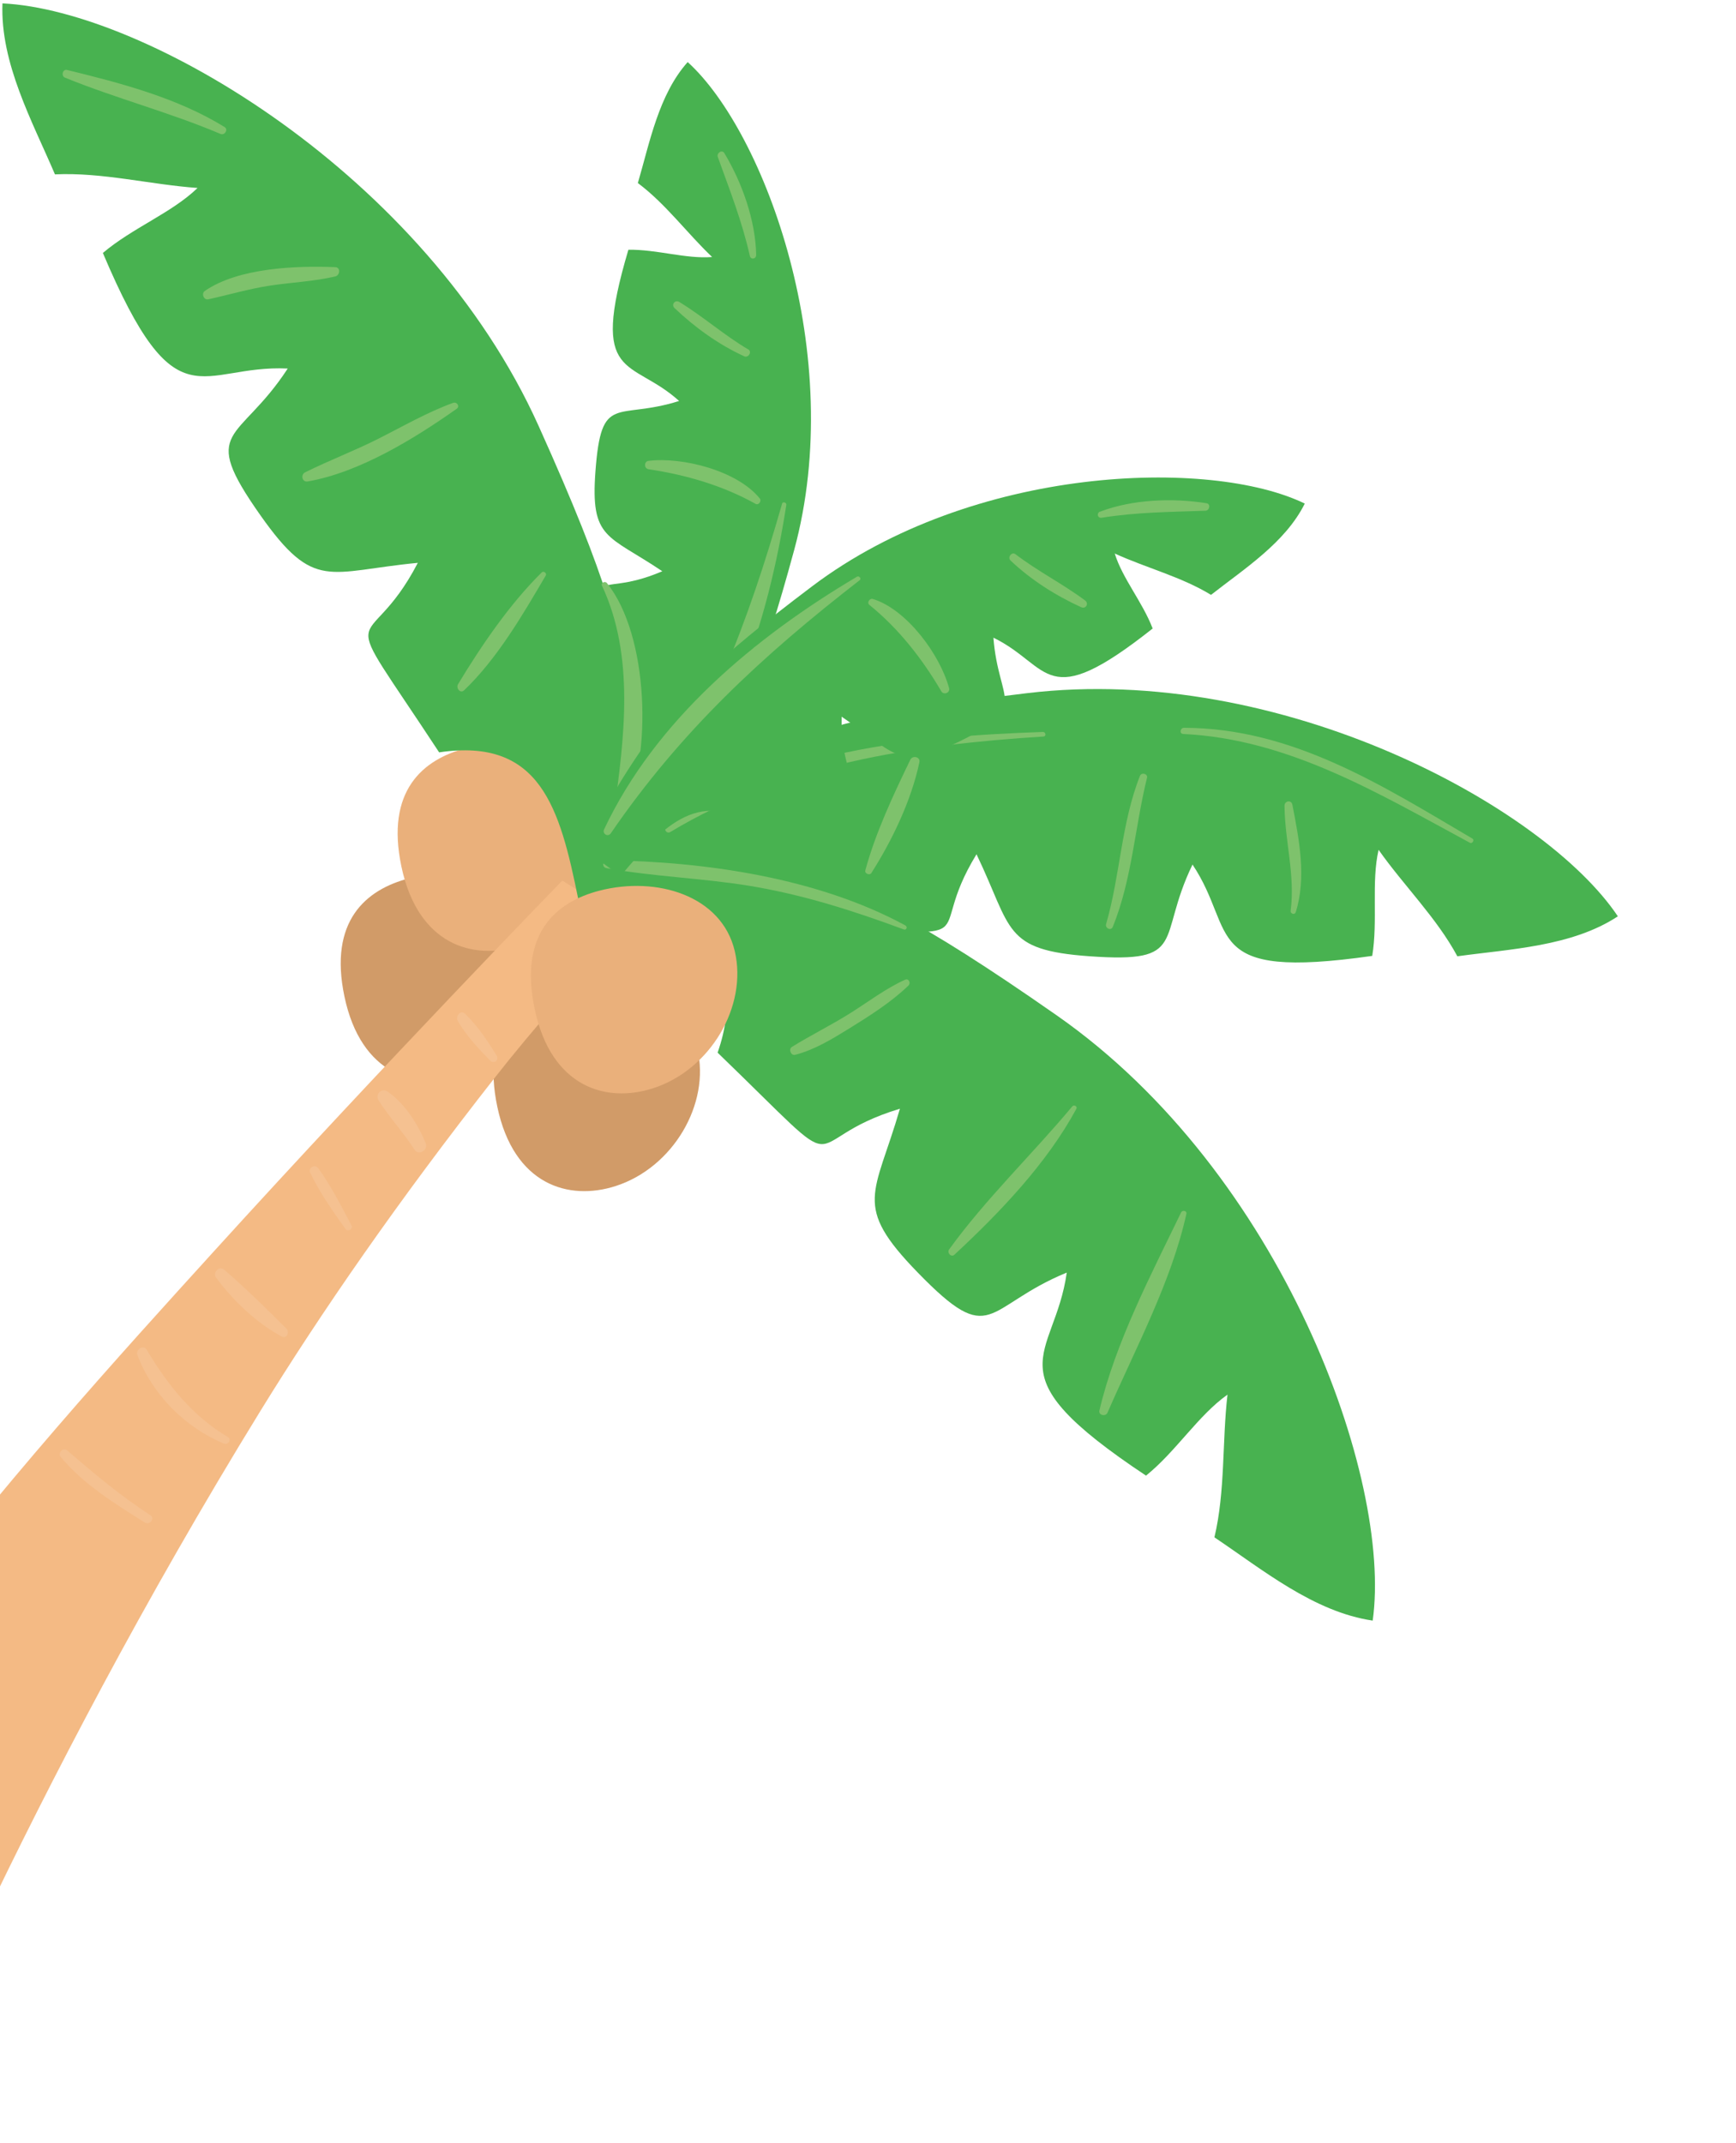 <svg width="508" height="627" viewBox="0 0 508 627" fill="none" xmlns="http://www.w3.org/2000/svg">
<g clip-path="url(#clip0_826_22402)">
<path d="M159.338 274.633C163.188 290.837 152.174 309.434 135.45 314.822C121.667 319.269 105.61 314.499 100.795 291.612C96.151 269.54 107.009 260.284 119.767 256.997C136.501 252.685 155.488 258.428 159.338 274.633Z" fill="#D19B68"/>
<path d="M204.064 306.859C207.914 323.063 196.901 341.66 180.177 347.049C166.394 351.495 150.336 346.725 145.522 323.839C140.878 301.766 151.736 292.51 164.493 289.224C181.228 284.911 200.214 290.655 204.064 306.859Z" fill="#D19B68"/>
<path d="M175.998 236.547C179.848 252.751 168.834 271.348 152.11 276.737C138.327 281.183 122.27 276.413 117.455 253.527C112.811 231.454 123.67 222.198 136.427 218.912C153.161 214.599 172.148 220.343 175.998 236.547Z" fill="#EAB07B"/>
<path d="M164.543 257.67C164.543 257.67 184.81 269.447 180.145 274.457C168.263 287.225 155.632 301.545 144.978 315.112C116.453 351.468 93.978 383.989 76.189 412.89C7.641 524.294 -33.571 624.867 -41.053 643.935C-46.716 658.345 -56.125 640.028 -105.191 616.23C-87.452 530.704 9.998 424.089 62.32 366.456C112.674 311.003 164.543 257.67 164.543 257.67Z" fill="#F4BA84"/>
<path d="M235.196 255.495C254.378 262.803 267.2 267.767 309.267 297.14C375.372 343.31 407.467 432.831 401.69 474.213C384.392 471.674 369.326 459.194 355.371 449.849C358.58 436.34 357.599 421.937 359.196 408.093C350.598 414.183 344.179 424.676 335.359 431.793C289.233 401.153 308.57 397.943 312.164 372.376C287.809 382.409 290.564 395.008 268.49 372.296C249.343 352.579 255.991 349.788 263.341 324.429C231.499 334.033 251.26 347.867 209.993 308.024C219.824 279.73 200.547 270.31 175.405 260.076C176.094 257.62 179.748 246.78 180.543 244.314C184.687 241.893 218.446 249.096 235.22 255.482L235.196 255.495Z" fill="#48B250"/>
<path d="M184.809 205.146C181.196 184.948 178.692 171.433 157.609 124.63C124.494 51.105 42.469 2.971 0.722 0.988C0.028 18.462 9.489 35.57 16.08 51.021C29.951 50.376 43.931 54.013 57.811 55.001C50.23 62.321 38.742 66.686 30.104 74.023C51.67 125.034 58.398 106.628 84.2 107.836C69.827 129.891 57.947 124.877 76.189 150.762C92.022 173.229 95.998 167.209 122.266 164.697C106.937 194.205 97.008 172.213 128.503 220.15C158.138 215.749 163.813 236.436 169.2 263.021C171.74 262.806 183.088 261.205 185.631 260.908C188.791 257.287 187.967 222.775 184.795 205.121L184.809 205.146Z" fill="#48B250"/>
<path d="M223.908 219.673C241.639 212.912 253.531 208.44 300.653 202.818C374.684 193.987 451.947 236.003 473.429 268.133C459.918 277.014 441.849 277.691 426.463 279.826C420.372 268.526 410.828 259.192 403.411 248.674C401.233 258.157 403.247 269.36 401.554 279.709C350.856 286.95 362.231 272.834 348.962 252.985C338.326 274.893 347.981 281.908 318.77 279.811C293.417 277.995 296.303 271.961 285.755 249.97C269.692 276.187 291.845 273.566 238.843 271.479C228.202 245.912 209.111 251.278 185.466 259.686C184.445 257.567 180.282 247.83 179.297 245.66C180.653 241.442 208.379 225.622 223.897 219.71L223.908 219.673Z" fill="#48B250"/>
<path d="M210.341 219.066C217.675 205.978 222.56 197.176 232.398 160.942C247.869 104.017 223.892 38.696 201.234 18.163C192.726 27.704 190.111 41.781 186.65 53.565C194.791 59.635 200.998 68.184 208.381 75.205C200.711 75.814 192.176 72.948 183.883 73.084C172.341 111.928 184.716 104.649 198.731 117.333C180.362 123.12 175.976 114.761 174.246 137.869C172.742 157.929 177.784 156.374 193.808 167.158C171.433 176.706 176.041 159.672 171.545 201.393C190.332 212.668 183.927 227.002 174.612 244.535C176.155 245.591 183.294 249.961 184.892 250.972C188.364 250.394 203.928 230.509 210.36 219.072L210.341 219.066Z" fill="#48B250"/>
<path d="M214.998 278.254C218.848 294.458 207.834 313.055 191.11 318.444C177.327 322.89 161.27 318.12 156.455 295.234C151.811 273.161 162.67 263.905 175.427 260.619C192.161 256.306 211.148 262.05 214.998 278.254Z" fill="#EAB07B"/>
<g style="mix-blend-mode:multiply">
<path d="M43.984 443.366C35.198 437.662 27.564 431.206 19.656 424.421C18.491 423.414 16.783 425.135 17.754 426.311C24.272 434.23 33.738 440.075 42.34 445.498C43.797 446.426 45.474 444.325 44.003 443.372L43.984 443.366Z" fill="#F5C191"/>
</g>
<g style="mix-blend-mode:multiply">
<path d="M66.72 420.517C56.376 414.432 48.949 405.128 42.919 394.94C41.971 393.338 39.608 394.905 40.205 396.506C44.617 408.112 54.15 417.69 65.57 422.444C66.711 422.907 67.843 421.181 66.701 420.511L66.72 420.517Z" fill="#F5C191"/>
</g>
<g style="mix-blend-mode:multiply">
<path d="M83.824 388.793C77.936 382.918 71.908 376.96 65.597 371.536C64.135 370.277 62.108 372.377 63.233 373.867C68.331 380.663 74.931 387.059 82.46 391.091C83.938 391.881 84.794 389.762 83.829 388.774L83.824 388.793Z" fill="#F5C191"/>
</g>
<g style="mix-blend-mode:multiply">
<path d="M102.849 358.57C99.84 352.869 96.88 346.997 93.085 341.785C92.194 340.55 90.092 341.721 90.765 343.138C93.548 348.978 97.354 354.358 101.094 359.616C101.763 360.558 103.417 359.646 102.863 358.594L102.849 358.57Z" fill="#F5C191"/>
</g>
<g style="mix-blend-mode:multiply">
<path d="M124.575 334.552C122.359 329.025 118.407 322.817 113.433 319.421C111.647 318.209 109.642 320.234 110.803 322.023C114.002 327.017 118.096 331.431 121.314 336.431C122.514 338.293 125.359 336.498 124.581 334.533L124.575 334.552Z" fill="#F5C191"/>
</g>
<g style="mix-blend-mode:multiply">
<path d="M145.336 308.909C142.658 304.523 139.801 300.25 136.103 296.655C134.759 295.348 133.188 297.439 133.97 298.765C136.497 303.106 139.941 306.79 143.444 310.348C144.525 311.432 146.143 310.221 145.336 308.909Z" fill="#F5C191"/>
</g>
<path d="M264.99 270.826C239.413 256.914 206.604 252.14 177.799 251.732C176.341 251.711 175.982 253.751 177.487 254.033C191.249 256.532 205.304 256.932 219.12 259.18C234.823 261.74 249.615 266.465 264.483 271.975C265.243 272.263 265.659 271.211 264.965 270.839L264.99 270.826Z" fill="#7EC26C"/>
<path d="M176.18 171.431C185.834 192.124 182.662 216.062 179.662 237.823C179.435 239.488 181.717 240.001 182.427 238.583C190.965 221.375 189.902 185.864 177.598 170.614C177.024 169.907 175.757 170.562 176.174 171.45L176.18 171.431Z" fill="#7EC26C"/>
<path d="M305.155 214.182C267.884 215.467 226.185 219.502 195.033 242.061C194.086 242.749 195.162 244.059 196.119 243.477C229.068 223.618 267.513 217.895 305.356 215.52C306.237 215.473 306.03 214.153 305.174 214.187L305.155 214.182Z" fill="#7EC26C"/>
<path d="M228.858 147.388C218.961 182.015 207.334 212.395 187.221 242.523C186.404 243.746 188.034 244.993 189.012 243.922C213.088 218.025 224.806 182.06 230.096 147.735C230.204 147.024 229.053 146.662 228.839 147.382L228.858 147.388Z" fill="#7EC26C"/>
<path d="M345.616 354.792C336.74 373.137 326.402 392.862 321.713 412.739C321.384 414.127 323.546 414.625 324.081 413.381C332.194 394.686 342.764 375.153 347.168 355.192C347.382 354.265 346.002 353.979 345.622 354.773L345.616 354.792Z" fill="#7EC26C"/>
<path d="M313.786 323.736C302.059 337.788 288.458 350.789 277.745 365.596C277.045 366.564 278.32 368.036 279.285 367.147C292.528 354.866 306.351 340.425 314.979 324.441C315.356 323.728 314.267 323.157 313.786 323.736Z" fill="#7EC26C"/>
<path d="M264.862 286.673C259.258 289.217 254.221 293.043 249.036 296.33C243.396 299.895 237.386 302.834 231.72 306.35C230.653 307.023 231.456 308.974 232.684 308.658C238.43 307.167 243.606 303.98 248.61 300.887C254.552 297.206 260.805 293.245 265.838 288.386C266.59 287.661 265.954 286.192 264.856 286.692L264.862 286.673Z" fill="#7EC26C"/>
<path d="M158.534 167.488C149.14 176.745 140.861 188.913 134.043 200.194C133.36 201.312 134.67 203.083 135.823 201.982C145.463 192.797 153.008 179.834 159.709 168.394C160.088 167.743 159.066 166.945 158.534 167.488Z" fill="#7EC26C"/>
<path d="M132.655 117.858C125.092 120.604 118.068 124.665 110.903 128.293C103.813 131.88 96.377 134.685 89.285 138.21C87.93 138.881 88.368 141.156 90.017 140.883C105.156 138.262 121.212 128.384 133.663 119.602C134.63 118.919 133.707 117.51 132.668 117.882L132.655 117.858Z" fill="#7EC26C"/>
<path d="M98.109 78.175C86.567 77.717 69.768 78.359 59.936 85.135C58.846 85.884 59.613 87.886 60.961 87.585C67.031 86.252 72.918 84.494 79.094 83.564C85.402 82.612 91.895 82.353 98.105 80.897C99.483 80.564 99.763 78.233 98.109 78.175Z" fill="#7EC26C"/>
<path d="M65.726 37.176C51.827 28.611 35.359 24.318 19.626 20.469C18.32 20.143 17.801 22.237 19.018 22.723C34 28.824 49.633 32.87 64.547 39.199C65.74 39.698 66.894 37.895 65.726 37.176Z" fill="#7EC26C"/>
<path d="M379.156 266.97C382.358 256.821 380.177 245.693 378.182 235.466C377.888 233.955 375.879 234.328 375.883 235.773C375.976 246.22 379.039 255.98 377.672 266.549C377.568 267.385 378.884 267.817 379.143 266.945L379.156 266.97Z" fill="#7EC26C"/>
<path d="M325.644 271.186C331.269 257.323 332.085 242.01 335.647 227.595C335.939 226.403 334.021 225.915 333.588 227.025C328.082 240.903 327.824 256.072 323.683 270.356C323.306 271.626 325.111 272.493 325.644 271.186Z" fill="#7EC26C"/>
<path d="M254.995 255.438C261.094 245.882 266.703 234.159 269.039 223.032C269.368 221.438 267.037 220.952 266.387 222.306C261.478 232.442 256.145 243.793 253.218 254.683C252.956 255.636 254.49 256.237 255.014 255.443L254.995 255.438Z" fill="#7EC26C"/>
<path d="M222.304 145.833C215.774 137.745 199.744 133.643 189.791 134.854C188.401 135.018 188.42 137.108 189.803 137.312C200.65 138.926 211.479 142.06 221.086 147.431C222.024 147.957 222.942 146.6 222.323 145.839L222.304 145.833Z" fill="#7EC26C"/>
<path d="M218.99 102.268C211.932 98.108 205.782 92.629 198.796 88.367C197.538 87.601 196.318 89.137 197.397 90.159C203.366 95.831 210.295 100.84 217.798 104.266C218.98 104.802 220.151 102.943 218.977 102.243L218.99 102.268Z" fill="#7EC26C"/>
<path d="M221.279 74.642C221.108 64.524 217.144 53.423 211.967 44.809C211.273 43.674 209.645 44.779 210.046 45.93C213.559 55.7 217.134 64.705 219.429 74.897C219.699 76.071 221.28 75.819 221.26 74.637L221.279 74.642Z" fill="#7EC26C"/>
<path d="M191.927 213.638C201.36 201.957 207.705 194.146 237.672 171.545C284.772 136.002 354.313 133.946 381.812 147.355C376.119 158.806 364.038 166.481 354.376 174.071C345.717 168.775 335.464 166.204 326.201 161.967C328.489 169.331 334.34 176.165 337.298 183.914C305.519 209.071 307.674 194.878 290.7 186.596C292.152 205.802 301.544 206.756 280.749 216.959C262.687 225.808 262.251 220.541 246.282 209.711C245.737 234.038 259.849 223.418 222.783 243.105C205.321 229.872 194.403 241.132 181.599 256.309C180.051 255.271 173.328 250.262 171.797 249.167C171.039 245.744 183.704 223.883 191.94 213.663L191.927 213.638Z" fill="#48B250"/>
<path d="M251.567 169.771C223.122 191.833 199.227 213.927 178.748 243.824C177.912 245.04 176.157 244.003 176.777 242.681C191.849 210.704 220.886 186.445 250.777 168.752C251.403 168.381 252.153 169.326 251.562 169.79L251.567 169.771Z" fill="#7EC26C"/>
<path d="M255.441 175.276C265.385 178.333 275.141 191.671 277.726 201.372C278.084 202.737 276.15 203.482 275.453 202.285C269.91 192.819 262.978 183.931 254.409 177.012C253.58 176.332 254.499 174.975 255.422 175.27L255.441 175.276Z" fill="#7EC26C"/>
<path d="M297.122 162.139C303.619 167.143 310.987 170.817 317.537 175.713C318.717 176.6 317.741 178.291 316.394 177.685C308.91 174.265 301.669 169.679 295.7 164.007C294.751 163.105 296.063 161.329 297.135 162.163L297.122 162.139Z" fill="#7EC26C"/>
<path d="M321.917 149.722C331.366 146.112 343.159 145.655 353.061 147.255C354.363 147.456 353.946 149.416 352.739 149.45C342.376 149.816 332.666 149.861 322.357 151.503C321.168 151.686 320.804 150.134 321.904 149.697L321.917 149.722Z" fill="#7EC26C"/>
<path d="M430.858 245.381C404.394 229.803 378.204 213.027 346.47 212.966C345.337 212.959 345.044 214.709 346.223 214.77C377.184 216.252 403.556 232.277 430.141 246.612C430.854 246.989 431.56 245.795 430.858 245.381Z" fill="#7EC26C"/>
</g>
<defs>
<clipPath id="clip0_826_22402">
<rect width="508" height="627" fill="white"/>
</clipPath>
</defs>
</svg>
